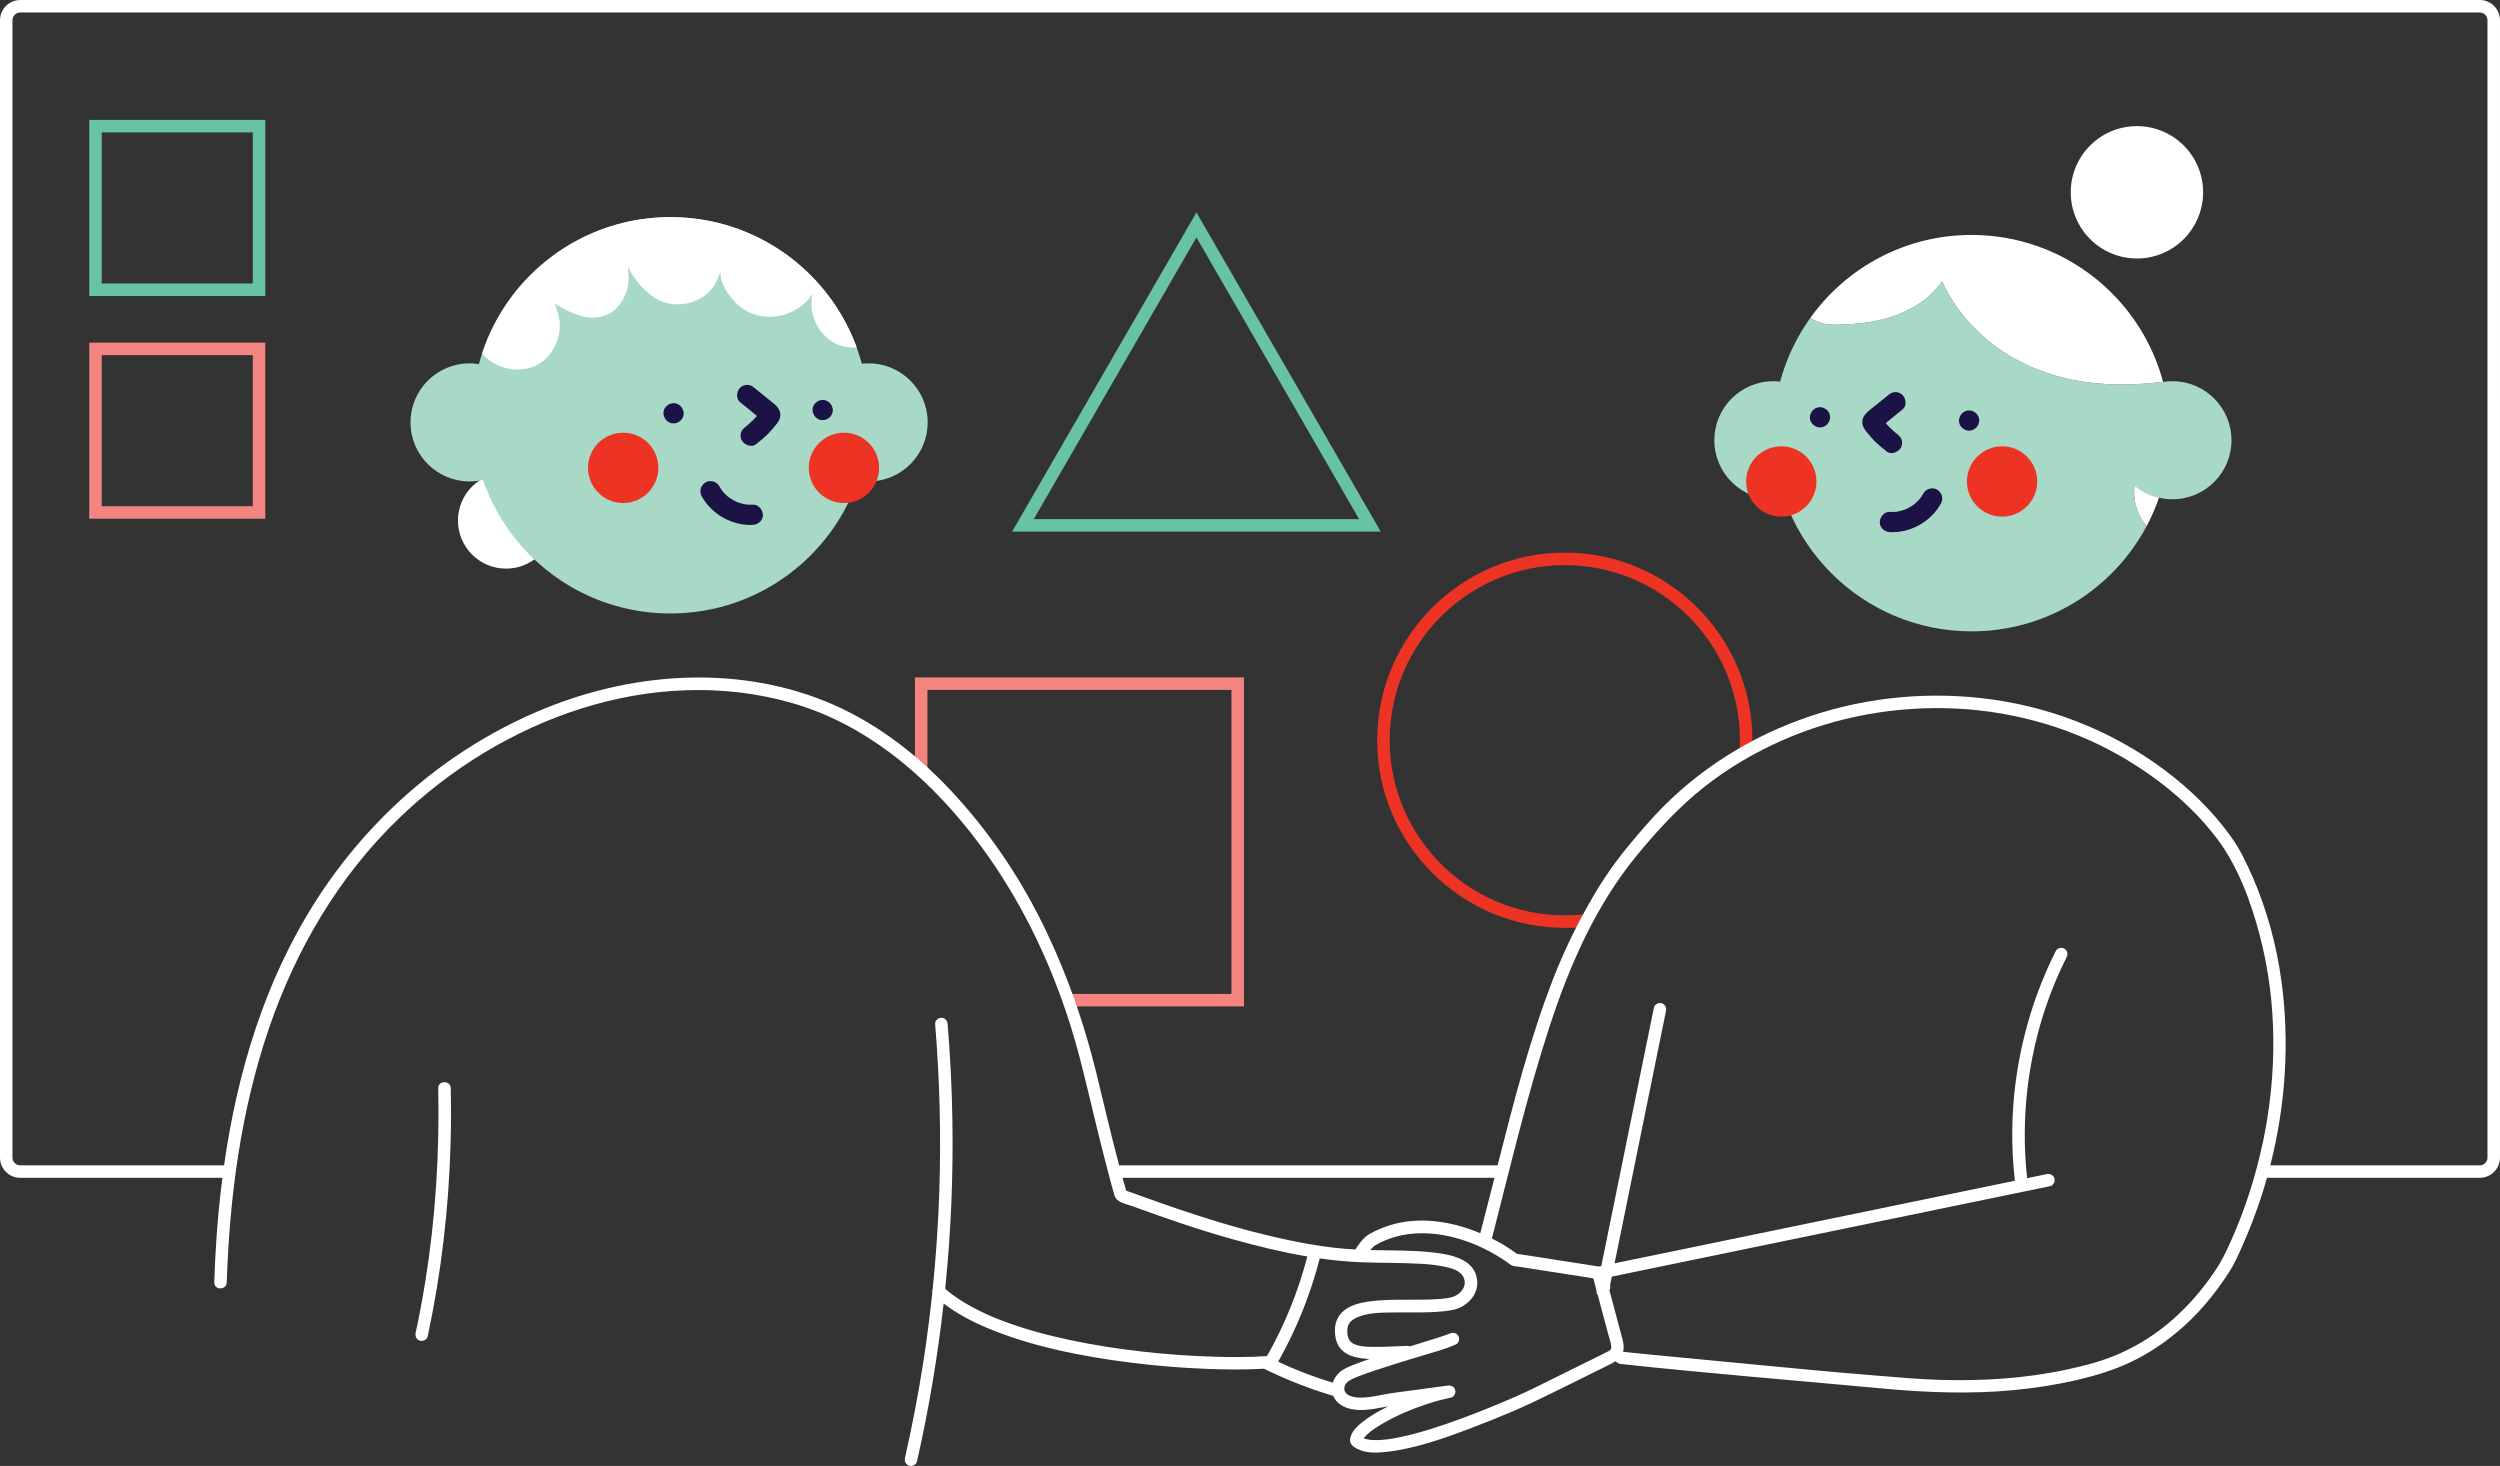 <svg xmlns="http://www.w3.org/2000/svg" id="illustrations" viewBox="399.92 146.62 1200.17 703.74"><rect x="399.92" y="146.62" width="1200.17" height="703.74" fill="#333333" stroke="none"/><defs><style>.cls-1{fill:#ed3424;}.cls-2{fill:#fff;}.cls-3{fill:#f38480;}.cls-4{fill:#a8d9c7;}.cls-5{fill:#1b1246;}.cls-6{fill:#68c3a4;}</style></defs><polygon class="cls-3" points="997.11 629.77 912.79 629.77 912.79 623.77 991.11 623.77 991.11 477.82 845.16 477.82 845.16 516.3 839.16 516.3 839.16 471.82 997.11 471.82 997.11 629.77"></polygon><path class="cls-6" d="M1062.76,401.83h-176.95l88.48-153.24,88.48,153.24Zm-166.56-6h156.17l-78.08-135.24-78.08,135.24Z"></path><path class="cls-1" d="M1151.13,592.06c-49.66,0-90.07-40.41-90.07-90.07s40.41-90.07,90.07-90.07,90.07,40.4,90.07,90.07c0,1.88-.06,3.78-.17,5.63l-5.99-.37c.11-1.73,.16-3.5,.16-5.26,0-46.36-37.71-84.07-84.07-84.07s-84.07,37.71-84.07,84.07,37.71,84.07,84.07,84.07c3.39,0,6.8-.2,10.14-.6l.71,5.96c-3.58,.43-7.23,.65-10.86,.65Z"></path><g><path class="cls-2" d="M665.95,396.51c0,7.12-3.22,13.48-8.29,17.71-2.86,2.4-6.32,4.12-10.13,4.9-1.51,.32-3.06,.48-4.67,.48-12.75,0-23.09-10.33-23.09-23.08s10.34-23.09,23.09-23.09c.78,0,1.56,.04,2.32,.12,11.66,1.16,20.76,11,20.76,22.97Z"></path><path class="cls-4" d="M816.92,346c0,52.55-42.6,95.14-95.15,95.14-18.21,0-35.24-5.12-49.7-14-14.47-8.87-26.38-21.52-34.36-36.56-2.31-4.33-4.29-8.87-5.91-13.59-3.35-9.72-5.17-20.14-5.17-30.99,0-8.53,1.12-16.79,3.23-24.66,.45-1.71,.96-3.41,1.51-5.07,12.47-37.99,48.24-65.42,90.4-65.42,31.94,0,60.21,15.74,77.46,39.9,4.95,6.94,9,14.56,11.96,22.7,3.71,10.15,5.73,21.11,5.73,32.55Z"></path><path class="cls-2" d="M811.19,313.45c-2.91,.22-5.85-.16-8.58-1.22-9.38-3.63-15.1-14.83-12.55-24.57-5.44,8.43-16.49,12.81-26.22,10.39-2.43-.6-4.74-1.62-6.84-2.96-1.05-.67-2.06-1.42-3-2.25-3.95-3.89-8.27-9.3-8.27-15.78-.32,1.19-.77,2.32-1.31,3.41-5.18,12.8-22.48,16.05-32.35,7.52-.61-.46-1.2-.94-1.77-1.44-1.72-1.51-3.26-3.21-4.62-5.04-1.29-1.75-4.28-5.43-4.28-7.69,0,4.32,1.08,8.65-1.02,13.46-.38,1.07-.84,2.11-1.38,3.1-3.62,6.71-10.32,9.72-17.82,8.43-5.49-.95-10.45-3.78-15.28-6.56,.75,.43,1.75,4.31,2,5.16,2.49,8.59-1.33,19.01-8.97,23.74-8.68,5.37-21.14,2.93-27.55-4.88,12.47-37.99,48.24-65.42,90.4-65.42,31.94,0,60.21,15.74,77.46,39.9,4.95,6.94,9,14.56,11.96,22.7Z"></path><path class="cls-4" d="M653.67,349.4c0,8.73-3.96,16.55-10.17,21.74-3.51,2.95-7.76,5.06-12.43,6.01-1.85,.39-3.76,.58-5.73,.58-15.65,0-28.34-12.68-28.34-28.33,0-15.65,12.69-28.34,28.34-28.34,.96,0,1.91,.04,2.85,.15,14.31,1.43,25.48,13.5,25.48,28.19Z"></path><circle class="cls-4" cx="816.92" cy="349.4" r="28.34"></circle><g><circle class="cls-1" cx="699.08" cy="371.22" r="16.88"></circle><circle class="cls-1" cx="805.07" cy="371.22" r="16.88"></circle><g><path class="cls-5" d="M768.55,338.06c-2.16-1.76-4.32-3.51-6.49-5.27-1.03-.84-2.06-1.42-3.44-1.42-1.19,0-2.62,.53-3.44,1.42-1.63,1.78-2.11,5.17,0,6.88,1.87,1.52,3.73,3.03,5.6,4.55,.84,.68,1.69,1.37,2.53,2.05-.46,.52-.91,1.04-1.39,1.54-.71,.73-1.44,1.43-2.2,2.11-.42,.38-.85,.75-1.28,1.11-.17,.14-.35,.29-.52,.43-.17,.14-1.12,.87-.08,.08-1.05,.81-1.87,1.58-2.24,2.91-.32,1.16-.18,2.71,.49,3.75,1.28,1.99,4.5,3.4,6.66,1.75,2.22-1.7,4.35-3.47,6.29-5.49,.86-.9,1.68-1.83,2.47-2.79,1.11-1.37,2.51-2.83,2.89-4.61,.93-4.37-2.96-6.64-5.85-8.98Zm-3.41,6.04c.09-.17,.16-.23,0,0h0Z"></path><path class="cls-5" d="M794.86,338.61c-2.54,0-4.98,2.24-4.86,4.86,.12,2.64,2.14,4.86,4.86,4.86,2.54,0,4.98-2.24,4.86-4.86-.12-2.64-2.14-4.86-4.86-4.86Z"></path><path class="cls-5" d="M723.28,340.17c-2.54,0-4.98,2.24-4.86,4.86,.12,2.64,2.14,4.86,4.86,4.86,2.54,0,4.98-2.24,4.86-4.86-.12-2.64-2.14-4.86-4.86-4.86Z"></path></g><path class="cls-5" d="M736.8,384.88c4.77,8.63,14.64,14.2,24.5,13.72,2.54-.12,4.99-2.15,4.86-4.86-.11-2.53-2.14-5-4.86-4.86-.96,.05-1.91,.04-2.87-.04-.23-.02-.52-.11-.75-.08,.37-.05,1.07,.16,.25,.02-.45-.08-.89-.17-1.33-.27-.98-.23-1.93-.55-2.88-.9-.61-.22,.13,.04,.32,.15-.22-.12-.46-.21-.69-.31-.46-.22-.9-.45-1.34-.69-.84-.47-1.64-.99-2.42-1.55-.53-.38,.12,.05,.27,.21-.16-.18-.4-.32-.58-.48-.38-.33-.75-.67-1.11-1.02-.32-.32-.64-.64-.94-.98-.17-.19-.33-.38-.49-.57-.56-.68,.08-.12,.1,.16-.02-.3-.69-.96-.86-1.24-.27-.42-.53-.86-.77-1.3-1.23-2.23-4.48-3.15-6.66-1.75-2.26,1.46-3.06,4.27-1.75,6.66h0Z"></path></g></g><g><circle class="cls-2" cx="1425.79" cy="238.94" r="31.77"></circle><path class="cls-4" d="M1251.25,354.57c0,52.55,42.6,95.14,95.15,95.14,36.44,0,68.09-20.47,84.07-50.56-1.78-2.06-3.23-4.41-4.24-6.94-1.58-3.93-2.11-8.29-1.56-12.5,3.33,2.8,7.33,4.84,11.71,5.85,3.35-9.72,5.17-20.14,5.17-30.99,0-8.53-1.12-16.79-3.23-24.66-82.91,10.6-105.62-47.21-106.02-48.23,0,.32-4.49,5.28-4.93,5.74-1.82,1.87-3.9,3.47-6.08,4.92-4.73,3.16-10,5.48-15.47,7.04-6.83,1.95-13.93,2.77-21.03,3.03-3.19,.12-6.35,.24-9.48-.43-.49-.11-4.43-1.5-6.38-2.65-11.13,15.58-17.69,34.65-17.69,55.25Z"></path><path class="cls-4" d="M1414.51,357.97c0,8.73,3.96,16.55,10.17,21.74,3.51,2.95,7.76,5.06,12.43,6.01,1.85,.39,3.76,.58,5.73,.58,15.65,0,28.34-12.68,28.34-28.33,0-15.65-12.69-28.34-28.34-28.34-.96,0-1.91,.04-2.85,.15-14.31,1.43-25.48,13.5-25.48,28.19Z"></path><circle class="cls-4" cx="1251.26" cy="357.97" r="28.34"></circle><circle class="cls-1" cx="1361.06" cy="377.76" r="16.88"></circle><circle class="cls-1" cx="1255.07" cy="377.76" r="16.88"></circle><g><path class="cls-5" d="M1294.1,350.53c.38,1.78,1.78,3.24,2.89,4.61,.78,.96,1.61,1.9,2.47,2.79,1.94,2.02,4.07,3.79,6.29,5.49,2.16,1.66,5.37,.24,6.66-1.75,.67-1.03,.81-2.58,.49-3.75-.37-1.33-1.18-2.1-2.24-2.91,1.04,.8,.09,.07-.08-.08-.18-.14-.35-.29-.52-.43-.43-.36-.86-.73-1.28-1.11-.76-.68-1.49-1.38-2.2-2.11-.48-.5-.93-1.02-1.39-1.54,.84-.68,1.69-1.37,2.53-2.05,1.87-1.52,3.73-3.03,5.6-4.55,2.11-1.71,1.63-5.1,0-6.88-.82-.89-2.25-1.42-3.44-1.42-1.38,0-2.41,.59-3.44,1.42-2.16,1.76-4.32,3.51-6.49,5.27-2.89,2.34-6.78,4.62-5.85,8.98Zm9.25-2.94c-.16-.23-.09-.17,0,0h0Z"></path><path class="cls-5" d="M1273.64,342.09c2.54,0,4.98,2.24,4.86,4.86-.12,2.64-2.14,4.86-4.86,4.86-2.54,0-4.98-2.24-4.86-4.86,.12-2.64,2.14-4.86,4.86-4.86Z"></path><path class="cls-5" d="M1345.22,343.65c2.54,0,4.98,2.24,4.86,4.86-.12,2.64-2.14,4.86-4.86,4.86-2.54,0-4.98-2.24-4.86-4.86,.12-2.64,2.14-4.86,4.86-4.86Z"></path></g><path class="cls-2" d="M1426.23,392.21c1.01,2.53,2.45,4.88,4.24,6.94,2.31-4.33,4.29-8.87,5.91-13.59-4.38-1.01-8.38-3.05-11.71-5.85-.55,4.21-.02,8.56,1.56,12.5Z"></path><path class="cls-5" d="M1331.7,388.36c-4.77,8.63-14.64,14.2-24.5,13.72-2.54-.12-4.99-2.15-4.86-4.86,.11-2.53,2.14-5,4.86-4.86,.96,.05,1.91,.04,2.87-.04,.23-.02,.52-.11,.75-.08-.37-.05-1.07,.16-.25,.02,.45-.08,.89-.17,1.33-.27,.98-.23,1.93-.55,2.88-.9,.61-.22-.13,.04-.32,.15,.22-.12,.46-.21,.69-.31,.46-.22,.9-.45,1.34-.69,.84-.47,1.64-.99,2.42-1.55,.53-.38-.12,.05-.27,.21,.16-.18,.4-.32,.58-.48,.38-.33,.75-.67,1.11-1.02,.32-.32,.64-.64,.94-.98,.17-.19,.33-.38,.49-.57,.56-.68-.08-.12-.1,.16,.02-.3,.69-.96,.86-1.24,.27-.42,.53-.86,.77-1.3,1.23-2.23,4.48-3.15,6.66-1.75,2.26,1.46,3.06,4.27,1.75,6.66h0Z"></path><path class="cls-2" d="M1268.94,299.32c1.95,1.15,5.89,2.54,6.38,2.65,3.13,.67,6.29,.55,9.48,.43,7.09-.26,14.19-1.08,21.03-3.03,5.47-1.56,10.73-3.88,15.47-7.04,2.17-1.45,4.26-3.05,6.08-4.92,.44-.46,4.93-5.42,4.93-5.74,.4,1.03,23.11,58.84,106.02,48.23-10.85-40.59-47.9-70.49-91.92-70.49-31.94,0-60.21,15.74-77.46,39.9Z"></path></g><g><path class="cls-2" d="M610.3,669.05c.64,30.83-1.24,61.74-6.11,92.2-1.36,8.48-2.94,16.92-4.74,25.31-.34,1.58,.47,3.24,2.1,3.69,1.5,.41,3.35-.5,3.69-2.1,6.54-30.43,10.13-61.48,10.99-92.59,.24-8.84,.26-17.68,.08-26.53-.08-3.86-6.08-3.87-6,0Z"></path><path class="cls-2" d="M1095.76,786.82s.05-.02,.08-.03c0,0,0,0,.02,0,0,0,.02,0,.03,0,.08-.03,.16-.06,.16-.06,0,0-.15,.05-.28,.11Z"></path><path class="cls-2" d="M1590.37,146.63H409.63c-5.36,0-9.71,4.36-9.71,9.72V702.34c0,5.36,4.36,9.72,9.71,9.72h97.05c-1.26,9.77-2.2,19.56-2.87,29.33-.47,6.95-.81,13.9-1.03,20.86-.12,3.86,5.88,3.86,6,0,1.33-41.22,6.82-82.56,20.17-121.72,12.89-37.84,33.56-73.19,62.46-101.04,24.68-23.78,54.76-42.33,87.48-52.7,32.73-10.38,68.1-12.23,101.26-2.67,34.88,10.06,63.12,33.73,85.38,61.76,24.93,31.4,42.27,68.89,52.48,107.58,3.17,12,5.9,24.13,8.88,36.18,1.81,7.32,3.64,14.63,5.59,21.91,.82,3.05,1.57,6.15,2.54,9.16,1.06,3.28,5.51,3.86,8.46,4.94,15.87,5.8,31.83,11.33,48.11,15.87,11.83,3.3,23.82,6.25,35.94,8.29-4.34,16.72-10.84,32.79-19.36,47.83-8.59,.57-17.23,.54-25.83,.28-11.24-.34-22.47-1.16-33.64-2.4-11.76-1.31-23.52-3.11-35.41-5.65-11.31-2.42-22.53-5.46-33.32-9.65-.59-.23-1.19-.46-1.78-.7-.52-.21-1.58-.65-1.79-.74-.74-.31-2.27-.98-3.3-1.46-2.33-1.07-4.63-2.21-6.88-3.45-2.09-1.15-4.15-2.37-6.14-3.69-.97-.64-1.93-1.31-2.86-2-.2-.15-.39-.29-.59-.44-.09-.07-.29-.22-.38-.29-.4-.31-.8-.63-1.19-.95-.47-.39-.92-.8-1.37-1.2,2.73-26.84,3.89-53.83,3.45-80.81-.25-15.45-1.02-30.88-2.29-46.28-.13-1.61-1.28-3-3-3-1.52,0-3.13,1.38-3,3,2.26,27.35,2.93,54.83,1.94,82.25-.54,15.03-1.59,30.05-3.12,45.01-.23,.52-.31,1.1-.17,1.67-1.19,11.41-2.66,22.78-4.44,34.11-2.39,15.2-5.29,30.31-8.7,45.32-.36,1.58,.48,3.25,2.1,3.69,1.51,.42,3.33-.51,3.69-2.1,5.67-25,9.92-50.31,12.78-75.78,6.25,4.8,13.32,8.52,20.55,11.59,10.74,4.56,21.94,7.91,33.29,10.55,12.13,2.82,24.43,4.84,36.78,6.36,11.43,1.41,22.93,2.37,34.44,2.85,9.26,.39,18.55,.51,27.8,.03,.32-.02,.64-.04,.96-.06,10.67,5.29,21.79,9.65,33.21,13.02,.17,.4,.36,.8,.59,1.18,2.91,4.78,8.99,5.87,14.15,5.6,3.21-.17,6.4-.75,9.56-1.36,.69-.13,1.39-.24,2.08-.36-4.53,2.2-8.91,4.74-12.82,7.89-1.87,1.51-3.76,3.32-4.77,5.54-.78,1.72-1.21,3.68,.26,5.21,.67,.7,1.54,1.3,2.41,1.74,4.29,2.16,9.46,1.99,14.1,1.47,13.96-1.59,27.56-6.47,40.63-11.4,6.79-2.57,13.52-5.31,20.2-8.16,7.53-3.22,14.84-6.79,22.17-10.42,5.14-2.54,10.27-5.08,15.41-7.63,2.61-1.29,5.21-2.58,7.82-3.87,1.3-.65,2.63-1.26,3.83-2.06,.54,.77,1.47,1.24,2.49,1.35,41.9,4.53,83.93,7.89,125.89,11.79,20.88,1.94,41.86,2.73,62.77,.74,10.32-.98,20.59-2.58,30.68-4.95,8.75-2.06,17.24-4.62,25.38-8.49,15.3-7.28,28.56-18.44,39.03-31.69,2.98-3.77,5.78-7.68,8.37-11.73,2.4-3.76,4.22-7.9,6.04-11.97,3.55-7.93,6.68-16.05,9.35-24.31,.94-2.9,1.8-5.83,2.63-8.77h102.17c5.36,0,9.71-4.36,9.71-9.72V156.34c0-5.36-4.36-9.72-9.71-9.72ZM1010.03,740.06c-23.71-5.56-46.64-13.53-69.49-21.85-.59-2.05-1.16-4.1-1.73-6.15h178.55c-.09,.35-.18,.7-.27,1.06-2.17,8.51-4.35,17.02-6.53,25.52-13.7-5.73-29.33-8.25-43.69-3.74-2.29,.72-4.52,1.62-6.68,2.66-1.74,.84-3.5,1.71-4.95,3.02-1.34,1.21-2.47,2.7-3.51,4.16-.37,.53-.78,1.11-1.14,1.71-.03,0-.06,0-.09,0-13.71-.7-27.13-3.26-40.47-6.39Zm29.69,70.35c-8.96-2.73-17.72-6.08-26.2-10.06,8.79-15.57,15.53-32.29,19.96-49.61,6.38,.91,12.8,1.54,19.25,1.81,9.64,.41,19.3,.22,28.93,.76,3.95,.22,7.92,.56,11.79,1.42,3.32,.74,7.48,1.71,9.07,5.08,1.8,3.82-.85,7.56-4.39,9.1-2.09,.91-4.63,1.09-6.88,1.28-5.67,.49-11.39,.37-17.08,.38-5.81,0-11.64,.05-17.39,.9-4.36,.64-9.08,1.83-12.39,4.93-3.41,3.2-4.13,7.76-3.34,12.2,1.17,6.5,5.99,9.16,12.18,10.04,1.37,.2,2.75,.31,4.14,.39-2.56,.87-5.12,1.76-7.62,2.78-2.2,.89-4.47,1.77-6.34,3.26-1.74,1.39-3.04,3.28-3.69,5.34Zm18.31,23.3c.11-.08,.21-.16,0,0h0Zm113.82-38.32c-1.73,1-3.58,1.81-5.37,2.7-7.3,3.61-14.59,7.22-21.89,10.83-5.51,2.73-10.99,5.5-16.62,7.97-8.71,3.81-17.58,7.45-26.93,10.88-9.49,3.48-19.17,6.73-29.08,8.79-1.13,.24-2.27,.45-3.41,.65-.59,.1-1.17,.19-1.76,.28-.06,0-.31,.04-.44,.06-.24,.03-.47,.06-.71,.09-2.03,.24-4.09,.38-6.14,.31-.39-.01-.78-.03-1.16-.06-.21-.02-1.08-.13-1.03-.11-.65-.11-1.29-.23-1.91-.42-.27-.08-.54-.19-.81-.28,0,0,0,0,0,0,.33,.11,.23,.07,.02-.02,.05-.07,.15-.21,.23-.31,.12-.14,.31-.36,.35-.41,.4-.44,.82-.86,1.26-1.26,.49-.45,1-.86,1.51-1.29,.01-.01,.04-.03,.06-.05,.11-.08,.22-.17,.33-.25,.35-.26,.71-.52,1.07-.77,1.34-.94,2.73-1.8,4.15-2.63,6.75-3.93,13.61-6.83,20.95-9.29,3.89-1.3,7.86-2.43,11.89-3.2,1.59-.3,2.5-2.22,2.1-3.69-.48-1.74-2.08-2.31-3.69-2.1-6.34,.85-12.67,1.7-19.01,2.56-3.01,.4-6.04,.74-9.04,1.25-2.43,.41-4.84,.93-7.27,1.34-2.48,.42-5,.7-7.51,.58-1-.05-1.78-.15-2.83-.44-.52-.14-.93-.28-1.27-.44-.21-.1-.41-.21-.61-.32,.01,0-.49-.33-.54-.34-.17-.14-.32-.3-.49-.44-.05-.05-.23-.24-.29-.3-.08-.11-.16-.23-.23-.34,.01,.02-.13-.25-.21-.39-.05-.15-.15-.41-.15-.4,0-.02,0-.04-.01-.05,0-.11-.03-.21-.04-.31,.05-.09,0-1.05-.07-.84,.06-.38,.16-.75,.29-1.1,.01-.03,.01-.04,.02-.06,.03-.04,.05-.08,.09-.15,.1-.17,.19-.35,.3-.52,.35-.55,.23-.38,.71-.86,.16-.16,.32-.3,.49-.46,.04-.04,.05-.05,.08-.08,.68-.46,1.41-.84,2.15-1.2,.44-.21,.89-.4,1.34-.6,.1-.04,.2-.08,.3-.12,.3-.12,.6-.24,.91-.36,2.87-1.13,5.8-2.14,8.73-3.11,7.03-2.34,14.12-4.48,21.2-6.64,5.68-1.74,11.64-3.21,17.06-5.67,1.48-.67,1.83-2.81,1.08-4.1-.88-1.51-2.6-1.74-4.08-1.09-.02,0-.03,.01-.04,.02-.39,.18-.26,.11-.08,.03-.11,.05-.22,.09-.25,.1-.47,.18-.95,.36-1.42,.53-1.16,.41-2.33,.8-3.49,1.18-3.14,1.02-6.3,1.98-9.45,2.95-1.46,.45-2.92,.89-4.38,1.34-.38-.17-.82-.27-1.33-.25-5.08,.17-10.16,.55-15.24,.49-3.51-.04-8.72,.14-11.66-2.21-1.85-1.48-2.17-5.19-1.65-7.37,.49-2.02,1.97-3.32,3.81-4.24,5.55-2.78,12.69-2.61,18.72-2.7,7.54-.11,15.13,.26,22.65-.48,3.54-.35,7.27-.75,10.33-2.72,4.26-2.73,7.07-6.85,6.63-12.03-.89-10.46-12.74-12.61-21.17-13.57-9.99-1.13-20.09-.92-30.15-1.13,.44-.55,.93-1.09,1.57-1.69,.07-.07,.32-.27,.44-.38,.12-.07,.3-.19,.36-.22,.85-.49,1.72-.95,2.59-1.39,1.63-.81,3.31-1.5,5.04-2.08,7.17-2.39,14.71-2.81,22.23-1.86,7.27,.93,14.66,3.26,21.35,6.42,3.42,1.62,6.74,3.46,9.91,5.52,.72,.47,1.43,.94,2.13,1.43,.85,.59,1.76,1.49,2.77,1.78,1.09,.31,2.32,.36,3.44,.53,1.23,.19,2.46,.38,3.68,.57l31.55,4.91c.5,1.89,1.01,3.79,1.52,5.68-.13,.97,.14,1.77,.63,2.36,1.23,4.6,2.45,9.2,3.68,13.79,.49,1.83,.98,3.67,1.47,5.5,.47,1.76,1.2,3.63,1.34,5.45,.1,1.33-.5,1.75-1.56,2.36Zm314.23-99.69c-3.52,16.48-8.74,32.64-15.74,47.98-1.81,3.96-3.66,7.86-6.04,11.51-2.57,3.96-5.34,7.79-8.34,11.43-5.22,6.34-11.08,12.18-17.54,17.25-6.35,4.97-13.35,9.15-20.7,12.45-8.08,3.62-16.66,5.83-25.29,7.71-20.02,4.35-40.58,5.61-61.02,5.03-10.36-.3-20.65-1.26-30.98-2.09-10.34-.83-20.67-1.74-30.99-2.69-20.52-1.89-41.02-3.95-61.53-5.87-9.6-.9-19.2-1.81-28.8-2.83,.48-1.8,.27-3.76-.19-5.62-.69-2.77-1.46-5.51-2.2-8.27-1.39-5.21-2.78-10.41-4.16-15.62,.1-.27,.19-.54,.29-.81,.19-.52,.16-1.06,0-1.57,.29-1.41,.57-2.81,.86-4.22,11.63-2.4,23.27-4.8,34.9-7.2,14.38-2.97,28.75-5.93,43.12-8.9,14.82-3.06,29.64-6.12,44.46-9.17,14.47-2.99,28.94-5.97,43.41-8.96,13.27-2.74,26.54-5.48,39.81-8.21l4.68-.97c1.59-.33,2.5-2.2,2.1-3.69-.45-1.65-2.1-2.42-3.69-2.1-3.15,.65-6.29,1.3-9.44,1.95-3.08-28.25,.19-57.01,9.54-83.85,2.65-7.61,5.8-15.03,9.42-22.23,.73-1.45,.38-3.25-1.08-4.1-1.33-.78-3.37-.38-4.1,1.08-13.25,26.37-20.42,55.66-20.9,85.17-.13,8.31,.28,16.63,1.22,24.89,.01,.09,.03,.17,.05,.26-8.04,1.66-16.07,3.32-24.11,4.97-14.38,2.97-28.75,5.93-43.12,8.9-14.82,3.06-29.64,6.12-44.46,9.17-14.47,2.99-28.94,5.97-43.41,8.96-12.36,2.55-24.73,5.1-37.09,7.65,2.62-12.86,5.24-25.72,7.86-38.59,3.58-17.59,7.16-35.18,10.75-52.77,2.02-9.94,4.05-19.87,6.07-29.81,.32-1.59-.46-3.24-2.1-3.69-1.48-.41-3.37,.5-3.69,2.1-3.58,17.59-7.16,35.18-10.75,52.77-3.58,17.59-7.16,35.18-10.74,52.77-1.26,6.18-2.52,12.35-3.77,18.53-.34,.07-.68,.14-1.02,.21-.03,0-.06,.02-.09,.03-9.99-1.56-19.99-3.11-29.98-4.67-2.54-.39-5.08-.79-7.61-1.18-.53-.08-1.25-.09-1.75-.26-.31-.11-.62-.43-.91-.63-.79-.57-1.59-1.12-2.41-1.66-2.81-1.86-5.74-3.54-8.76-5.05,8.75-34.04,16.78-68.37,27.69-101.8,9.58-29.34,22.24-58.28,42.02-82.29,9.88-11.99,20.32-23.36,32.57-32.97,11.31-8.87,23.86-16.23,37-22.04,26.19-11.58,55.18-16.73,83.75-15.31,28.81,1.44,57.25,9.76,81.97,24.7,16.3,9.85,31.31,22.22,42.89,37.44,10.19,13.4,16.33,30.12,20.62,46.28,8.68,32.69,8.52,67.54,1.48,100.51Zm108,6.65c0,2.05-1.67,3.72-3.71,3.72h-100.56c7.31-28.75,9.37-58.91,5.38-88.31-2.32-17.07-6.81-33.78-13.61-49.61-1.64-3.83-3.42-7.59-5.34-11.28-2.23-4.29-4.92-8.19-7.86-12.02-5.97-7.74-12.76-14.81-20.16-21.2-24.35-21.03-54.63-34.96-86.3-40.36-29.14-4.97-59.36-3.12-87.66,5.45-28.59,8.66-55.11,24.14-76.15,45.41-5.69,5.75-10.96,11.97-16.13,18.19-6.34,7.64-12.09,15.77-17.09,24.35-7.27,12.47-13.6,25.23-18.89,38.67-11.55,29.37-19.35,60.14-27.13,90.7h-181.7c-3.87-14.59-7.28-29.31-10.85-43.97-5.69-23.34-13.49-45.94-23.78-67.67-11.36-23.99-25.97-46.18-43.86-65.82-16.46-18.07-36.01-33.71-58.49-43.6-43.63-19.19-94.3-16.16-137.9,1.39-45.98,18.5-84.67,51.67-111.18,93.39-24.19,38.07-37.3,81.8-43.63,126.28h-97.87c-2.05,0-3.71-1.67-3.71-3.72V156.34c0-2.05,1.67-3.72,3.71-3.72H1590.37c2.05,0,3.71,1.67,3.71,3.72V702.34Z"></path></g><path class="cls-6" d="M527.29,288.7h-84.52v-84.52h84.52v84.52Zm-78.52-6h72.52v-72.52h-72.52v72.52Z"></path><path class="cls-3" d="M527.29,395.64h-84.52v-84.52h84.52v84.52Zm-78.52-6h72.52v-72.52h-72.52v72.52Z"></path></svg>